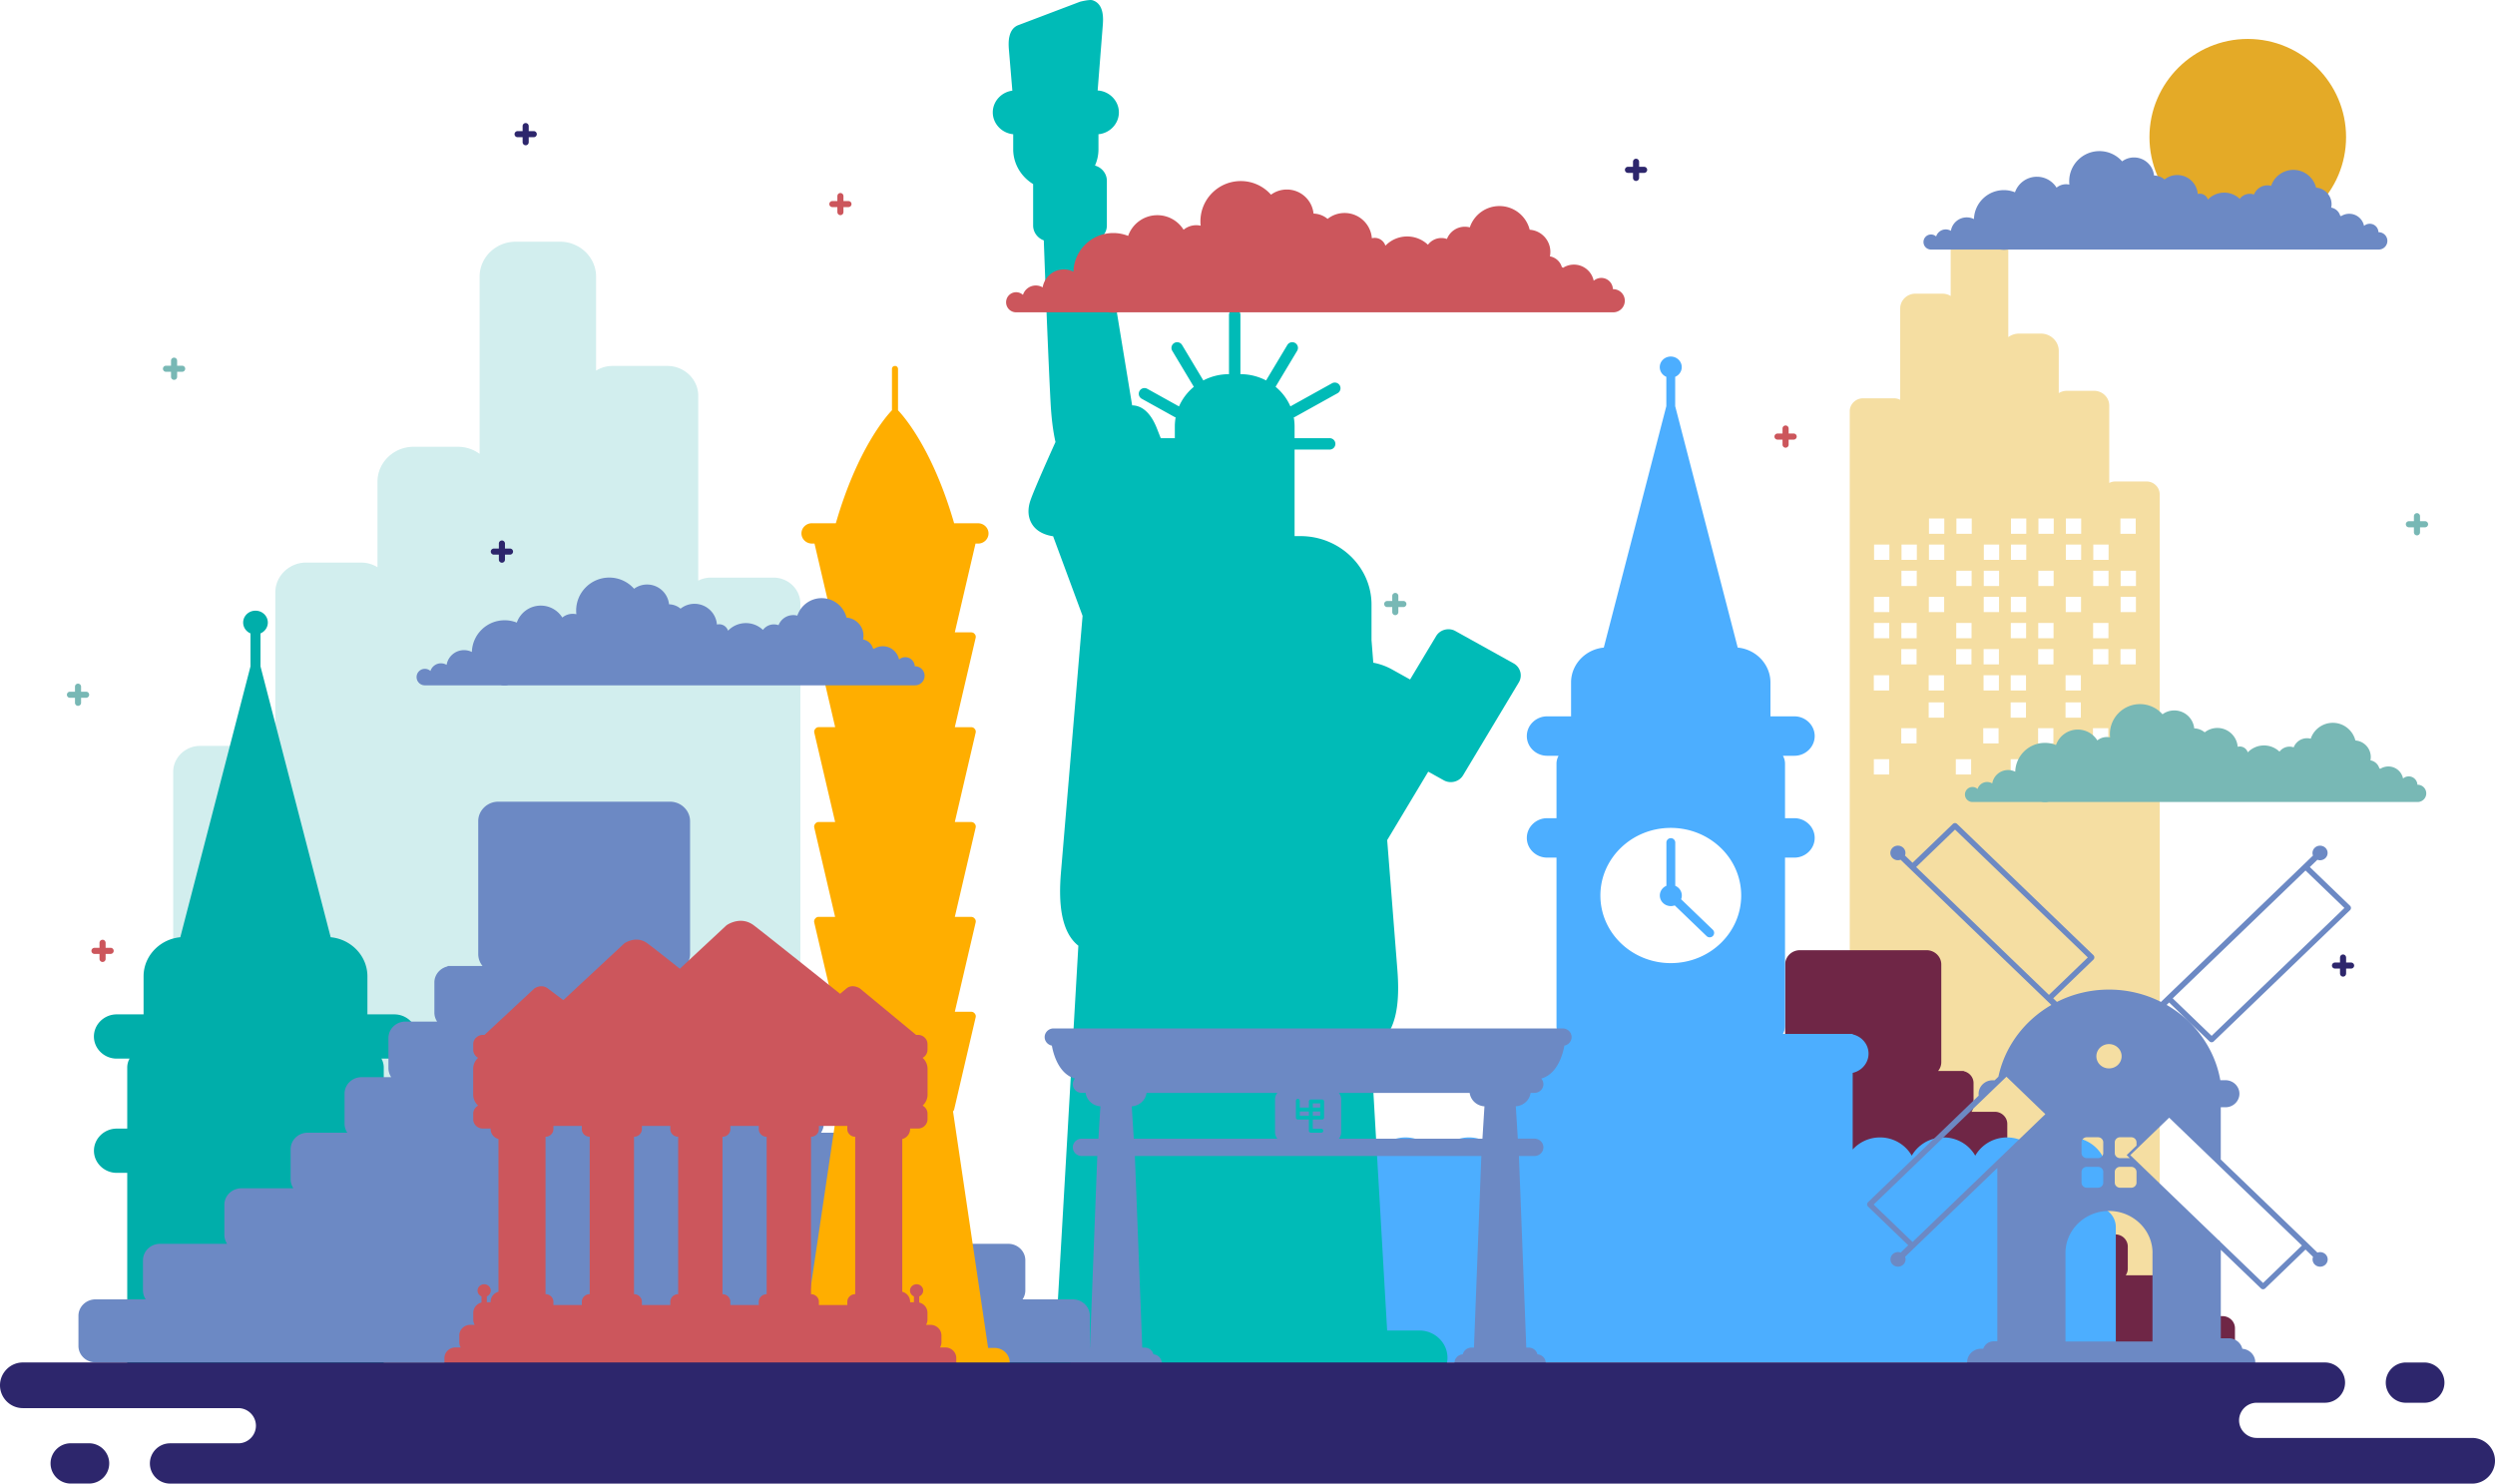 <svg width="1421" height="845" viewBox="0 0 1421 845" fill="none" xmlns="http://www.w3.org/2000/svg"><path fill-rule="evenodd" clip-rule="evenodd" d="M1053.5 775.966V234.2c0-2.037.87-3.872 2.25-5.203a7.676 7.676 0 0 1 5.29-2.137h17.68c1.27 0 2.47.303 3.52.847V175.67c0-2.32.99-4.436 2.56-5.968a8.74 8.74 0 0 1 6.08-2.44h15.48c1.7 0 3.3.484 4.63 1.31V142.1c0-2.722 1.15-5.18 3.01-6.956a10.22 10.22 0 0 1 7.12-2.863h12.54c2.77 0 5.29 1.09 7.13 2.864 1.86 1.795 3.01 4.254 3.01 6.956V192a10.242 10.242 0 0 1 6.1-1.995h12.51c2.77 0 5.29 1.088 7.13 2.863 1.86 1.774 3.01 4.254 3.01 6.955v24.073a8.773 8.773 0 0 1 4.62-1.31h15.49c2.36 0 4.52.927 6.08 2.44 1.59 1.532 2.56 3.63 2.56 5.967v44.074a7.665 7.665 0 0 1 3.52-.847h17.68c2.06 0 3.94.807 5.29 2.137a7.16 7.16 0 0 1 2.24 5.202v494.406h-176.59.06zM1207.66 304h8.72v-8.71h-8.72V304zm-124.82 119.438h8.72v-8.71h-8.72v8.71zm31.08 17.66h8.72v-8.71h-8.72v8.71zm31.25 0h8.72v-8.71h-8.72v8.71zm-15.63-17.66h8.73v-8.71h-8.73v8.71zm-62.31 17.66h8.73v-8.71h-8.73v8.71zm140.43 0h8.72v-8.71h-8.72v8.71zm-15.63-17.66h8.73v-8.71h-8.73v8.71zm-31.25 0h8.72v-8.71h-8.72v8.71zm-62.31-14.678h8.72v-8.71h-8.72v8.71zm46.68 0h8.72v-8.71h-8.72v8.71zm31.26 0h8.72v-8.71h-8.72v8.71zm-109.2-15.484h8.73v-8.71h-8.73v8.71zm31.26 0h8.72v-8.71h-8.72v8.71zm31.25 0h8.73v-8.71h-8.73v8.71zm15.45 0h8.72v-8.71h-8.72v8.71zm31.26 0h8.72v-8.71h-8.72v8.71zm-93.57-14.88h8.72v-8.71h-8.72v8.71zm31.26 0h8.72v-8.71h-8.72v8.71zm15.63 0h8.72v-8.71h-8.72v8.71zm31.07 0h8.72v-8.71h-8.72v8.71zm31.25 0h8.73v-8.71h-8.73v8.71zm15.63 0h8.72v-8.71h-8.72v8.71zm-140.43-14.88h8.73v-8.71h-8.73v8.71zm15.63 0h8.72v-8.71h-8.72v8.71zm31.26 0h8.72v-8.71h-8.72v8.71zm31.07 0h8.72v-8.71h-8.72v8.71zm15.63 0h8.72v-8.71h-8.72v8.71zm31.25 0h8.73v-8.71h-8.73v8.71zm-124.82-14.88h8.73v-8.71h-8.73v8.71zm31.26 0h8.72v-8.71h-8.72v8.71zm31.26 0h8.72v-8.71h-8.72v8.71zm15.44 0h8.72v-8.71h-8.72v8.71zm31.26 0h8.72v-8.71h-8.72v8.71zm31.25 0h8.73v-8.71h-8.73v8.71zm-124.82-14.878h8.72v-8.71h-8.72v8.71zm31.26 0h8.72v-8.71h-8.72v8.71zm15.63 0h8.72v-8.71h-8.72v8.71zm31.07 0h8.72v-8.71h-8.72v8.71zm31.26 0h8.72v-8.71h-8.72v8.71zm15.62 0h8.73v-8.71h-8.73v8.71zm-140.43-14.88h8.73v-8.71h-8.73v8.71zm15.63 0h8.73v-8.71h-8.73v8.71zm15.63 0h8.72v-8.71h-8.72v8.71zm31.26 0h8.72v-8.71h-8.72v8.71zm15.44 0h8.72v-8.71h-8.72v8.71zm31.26 0h8.72v-8.71h-8.72v8.71zm15.63 0h8.72v-8.71h-8.72v8.71zM1098.63 304h8.72v-8.71h-8.72V304zm15.63 0h8.72v-8.71h-8.72V304zm31.07 0h8.72v-8.71h-8.72V304zm15.63 0h8.72v-8.71h-8.72V304zm15.63 0h8.72v-8.71h-8.72V304z" fill="#F5DEA2"/><path fill-rule="evenodd" clip-rule="evenodd" d="M455.85 792.62V343.84c0-4.114-1.735-7.844-4.542-10.546a15.45 15.45 0 0 0-10.72-4.314h-35.8a15.3 15.3 0 0 0-7.107 1.734V225.43c0-4.7-1.998-8.973-5.208-12.058a17.767 17.767 0 0 0-12.317-4.94H348.84a17.56 17.56 0 0 0-9.35 2.662v-53.55c0-5.484-2.32-10.484-6.077-14.093a20.794 20.794 0 0 0-14.416-5.785h-25.34c-5.613 0-10.7 2.217-14.416 5.786-3.754 3.61-6.076 8.61-6.076 14.094v100.95a20.817 20.817 0 0 0-12.337-4.032h-25.34c-5.613 0-10.7 2.217-14.416 5.786-3.755 3.61-6.077 8.61-6.077 14.093v48.712a17.733 17.733 0 0 0-9.348-2.64H174.33a17.766 17.766 0 0 0-12.318 4.938c-3.21 3.085-5.21 7.36-5.21 12.057v89.156a15.3 15.3 0 0 0-7.106-1.734h-35.8a15.45 15.45 0 0 0-10.72 4.313c-2.807 2.702-4.543 6.432-4.543 10.545V792.66H455.85v-.04z" fill="#D2EEEE"/><path fill-rule="evenodd" clip-rule="evenodd" d="M73.798 780.664a10.495 10.495 0 0 1-1.333-5.1V668H66.49a13.13 13.13 0 0 1-9.127-3.67c-2.383-2.298-3.857-5.443-3.857-8.93 0-3.49 1.474-6.634 3.856-8.933a13.135 13.135 0 0 1 9.127-3.67h5.975V608.04c0-1.856.485-3.59 1.333-5.102h-7.33a13.13 13.13 0 0 1-9.126-3.67c-2.382-2.278-3.856-5.443-3.856-8.93 0-3.49 1.474-6.634 3.856-8.933a13.134 13.134 0 0 1 9.127-3.67h15.303v-21.673c0-6.17 2.625-11.775 6.845-15.827a23.455 23.455 0 0 1 14.073-6.432l39.98-154.278v-18.77c-2.464-1.05-4.18-3.428-4.18-6.19 0-3.73 3.15-6.754 7.026-6.754 3.877 0 7.027 3.025 7.027 6.755 0 2.762-1.716 5.14-4.18 6.19v18.77l39.978 154.278a23.454 23.454 0 0 1 14.074 6.432c4.22 4.052 6.845 9.657 6.845 15.827v21.674h15.304c3.554 0 6.784 1.41 9.126 3.67 2.383 2.298 3.857 5.443 3.857 8.93 0 3.49-1.474 6.634-3.857 8.932a13.13 13.13 0 0 1-9.126 3.67h-7.33a10.438 10.438 0 0 1 1.333 5.1v34.76h5.997c3.554 0 6.784 1.391 9.126 3.67 2.383 2.277 3.857 5.443 3.857 8.93 0 3.49-1.474 6.634-3.857 8.932a13.13 13.13 0 0 1-9.126 3.67h-5.997v107.563c0 1.835-.484 3.59-1.332 5.1H73.798z" fill="#00AEAA"/><path fill-rule="evenodd" clip-rule="evenodd" d="M1025.34 541.182h71.9c2.3 0 4.38.908 5.91 2.36 1.54 1.47 2.49 3.528 2.49 5.766v55.646c0 1.875-.67 3.61-1.8 5h14.62v.16a7.22 7.22 0 0 1 3.43 1.836c1.31 1.25 2.12 2.984 2.12 4.9v12.6c0 1.392-.42 2.682-1.17 3.77h13.29c1.93 0 3.71.767 4.98 2.017a6.713 6.713 0 0 1 2.12 4.9v12.6c0 1.392-.42 2.682-1.17 3.77h12.44c1.94 0 3.71.767 4.99 1.997 1.31 1.25 2.12 2.984 2.12 4.9v12.6c0 1.39-.43 2.682-1.17 3.77h16.63c1.94 0 3.72.767 4.99 2.017 1.29 1.25 2.1 2.984 2.1 4.9v12.6c0 1.392-.42 2.682-1.17 3.77h21.79c1.93 0 3.71.767 4.98 2.017 1.29 1.25 2.1 2.984 2.1 4.88v12.6c0 1.392-.42 2.682-1.17 3.77h28.13c1.94 0 3.71.767 4.98 1.997a6.773 6.773 0 0 1 2.1 4.9v12.6c0 1.392-.42 2.682-1.17 3.77h21.06c1.94 0 3.72.767 5.01 1.997 1.29 1.25 2.1 2.985 2.1 4.9v12.6c0 1.896-.81 3.63-2.1 4.9a7.23 7.23 0 0 1-5.01 1.996H856.582a7.268 7.268 0 0 1-5.008-1.996c-1.292-1.25-2.1-2.984-2.1-4.9v-12.6c0-1.915.808-3.63 2.1-4.9a7.23 7.23 0 0 1 5.008-1.995h21.06a6.62 6.62 0 0 1-1.172-3.77v-12.602c0-1.915.808-3.63 2.1-4.9a7.216 7.216 0 0 1 4.987-1.995h28.126a6.756 6.756 0 0 1-1.15-3.77v-12.6c0-1.917.807-3.63 2.1-4.88 1.29-1.23 3.048-2.017 4.986-2.017h21.785c-.727-1.088-1.17-2.378-1.17-3.77v-12.6c0-1.916.807-3.63 2.1-4.9 1.29-1.23 3.048-2.016 4.986-2.016h16.638c-.726-1.088-1.17-2.38-1.17-3.77v-12.6c0-1.896.807-3.63 2.12-4.9a7.23 7.23 0 0 1 5.007-1.996h12.417c-.727-1.09-1.17-2.38-1.17-3.77v-12.602c0-1.915.807-3.63 2.1-4.9a7.233 7.233 0 0 1 4.986-2.015h13.286c-.727-1.088-1.17-2.378-1.17-3.77v-12.6c0-1.916.806-3.63 2.096-4.9a7.205 7.205 0 0 1 3.44-1.835v-.16h14.61c-1.11-1.392-1.79-3.126-1.79-5v-55.647c0-2.238.95-4.295 2.48-5.767a8.525 8.525 0 0 1 5.9-2.358h.24z" fill="#6F2646"/><path fill-rule="evenodd" clip-rule="evenodd" d="M853.008 588.865h34.668a9.4 9.4 0 0 1-1.19-4.557v-95.85h-5.332a11.75 11.75 0 0 1-8.137-3.265c-2.12-2.036-3.432-4.86-3.432-7.964 0-3.106 1.312-5.928 3.432-7.965a11.712 11.712 0 0 1 8.137-3.266h5.33v-30.99c0-1.633.425-3.185 1.192-4.556h-6.522a11.75 11.75 0 0 1-8.137-3.266c-2.12-2.037-3.432-4.86-3.432-7.964 0-3.105 1.312-5.928 3.432-7.964a11.712 11.712 0 0 1 8.137-3.266h13.63V388.68c0-5.506 2.34-10.486 6.097-14.115a20.874 20.874 0 0 1 12.54-5.726l35.616-137.504v-16.714c-2.2-.927-3.735-3.044-3.735-5.524 0-3.327 2.807-6.03 6.26-6.03 3.453 0 6.26 2.703 6.26 6.03 0 2.46-1.535 4.576-3.736 5.524v16.714L989.7 368.84a20.824 20.824 0 0 1 12.54 5.725c3.75 3.63 6.1 8.61 6.1 14.114v19.314h13.63c3.15 0 6.03 1.25 8.13 3.266 2.12 2.036 3.44 4.86 3.44 7.964 0 3.105-1.32 5.927-3.44 7.964a11.695 11.695 0 0 1-8.13 3.266h-6.53a9.158 9.158 0 0 1 1.2 4.556V466h5.33c3.15 0 6.03 1.25 8.13 3.265 2.12 2.037 3.44 4.86 3.44 7.964s-1.32 5.927-3.44 7.963a11.695 11.695 0 0 1-8.13 3.266h-5.33v95.848c0 1.654-.43 3.186-1.2 4.557h39.74v.282c2.16.464 4.08 1.532 5.59 2.984 2.12 2.037 3.44 4.86 3.44 7.965s-1.32 5.927-3.44 7.964a11.684 11.684 0 0 1-5.59 2.983v43.67a16.9 16.9 0 0 1 1.03-1.068 20.966 20.966 0 0 1 14.54-5.827c5.65 0 10.78 2.238 14.51 5.827 1.4 1.35 2.61 2.883 3.56 4.576a20.232 20.232 0 0 1 3.57-4.575 20.972 20.972 0 0 1 14.52-5.827c5.63 0 10.8 2.238 14.52 5.827 1.39 1.35 2.6 2.883 3.55 4.576a20.23 20.23 0 0 1 3.57-4.575 20.972 20.972 0 0 1 14.52-5.827c5.63 0 10.8 2.238 14.52 5.827 1.39 1.35 2.6 2.883 3.55 4.576a20.476 20.476 0 0 1 3.56-4.575 20.942 20.942 0 0 1 14.53-5.827 20.9 20.9 0 0 1 14.52 5.827c3.76 3.61 6.1 8.61 6.1 14.113v21.472c.56.383 1.09.827 1.57 1.29 2.22 2.138 3.62 5.1 3.62 8.368v65.283c0 3.268-1.4 6.23-3.62 8.37a12.323 12.323 0 0 1-8.56 3.426H710.117a12.32 12.32 0 0 1-8.56-3.427c-2.222-2.14-3.616-5.102-3.616-8.37V698.89c0-3.267 1.395-6.23 3.616-8.368a12.344 12.344 0 0 1 6.037-3.185v-19.577c0-5.504 2.342-10.504 6.097-14.113a20.965 20.965 0 0 1 14.538-5.827 20.914 20.914 0 0 1 14.517 5.827 20.05 20.05 0 0 1 3.554 4.576 20.045 20.045 0 0 1 3.552-4.575 20.953 20.953 0 0 1 14.518-5.827 20.95 20.95 0 0 1 14.517 5.827 20.05 20.05 0 0 1 3.554 4.576 20.49 20.49 0 0 1 3.554-4.575 20.953 20.953 0 0 1 14.518-5.827c5.633 0 10.78 2.238 14.517 5.827a20.045 20.045 0 0 1 3.552 4.576 20.05 20.05 0 0 1 3.554-4.575 20.963 20.963 0 0 1 14.538-5.827 20.914 20.914 0 0 1 14.517 5.827c.364.342.707.705 1.03 1.068v-43.388h-1.918a11.75 11.75 0 0 1-8.137-3.266c-2.12-2.038-3.432-4.86-3.432-7.965s1.312-5.928 3.432-7.964a11.708 11.708 0 0 1 5.593-2.983v-.282h5.25zM954.124 479.89c0-1.39-1.13-2.52-2.524-2.52a2.522 2.522 0 0 0-2.523 2.52v24.618c-2.2.927-3.736 3.044-3.736 5.524 0 3.327 2.808 6.03 6.26 6.03.788 0 1.535-.142 2.222-.384l18.17 17.48a2.526 2.526 0 0 0 3.575-.08c.97-1.01.93-2.602-.08-3.57l-18.03-17.34c.26-.664.403-1.39.403-2.136 0-2.46-1.535-4.576-3.736-5.524V479.89zm-35.132 7.702c-4.725 6.31-7.51 14.053-7.51 22.44 0 10.626 4.48 20.243 11.71 27.2 7.248 6.975 17.303 11.31 28.388 11.31 11.085 0 21.14-4.315 28.39-11.31 7.227-6.957 11.71-16.574 11.71-27.2 0-8.367-2.787-16.13-7.49-22.44-.082-.08-.143-.18-.203-.262a38.527 38.527 0 0 0-4.018-4.496c-7.25-6.976-17.305-11.31-28.39-11.31-11.085 0-21.14 4.314-28.388 11.31a40.334 40.334 0 0 0-4.018 4.496c-.06.1-.12.182-.182.262z" fill="#4CAEFF" style=""/><path fill-rule="evenodd" clip-rule="evenodd" d="M589.233 757.82h12.276l6.945-120.325v-.12l5.714-98.753c-4.928-3.85-7.654-9.82-9.087-16.513-1.777-8.388-1.434-17.844-.828-25.203l12.316-146.153-16.777-45.323a22.7 22.7 0 0 1-4.18-1.007c-3.614-1.25-6.178-3.287-7.773-5.827-1.616-2.56-2.262-5.524-2.02-8.63.122-1.612.485-3.286 1.05-4.96 2.423-6.995 12.055-28.347 14.276-33.266-1.414-6.17-2.363-13.81-2.827-22.884-1.556-30.08-3.413-80.082-3.837-91.958a9.078 9.078 0 0 1-3.312-2.056c-1.695-1.633-2.765-3.91-2.765-6.39v-23.61a25.625 25.625 0 0 1-4.16-3.207c-4.42-4.254-7.187-10.14-7.187-16.613v-8.569a13.017 13.017 0 0 1-7.794-3.568c-2.362-2.279-3.836-5.404-3.836-8.871 0-3.468 1.474-6.593 3.836-8.872a12.988 12.988 0 0 1 7.31-3.508l-1.98-23.549c-.16-2.036-.262-4.677.263-7.097l.04-.14c.646-2.924 2.141-5.465 5.17-6.573l.12-.04 34.81-13.207c.14-.04.262-.1.403-.12 0 0 4.32-1.09 6.32-.868.323.04.646.121.93.242 3.068 1.13 4.562 3.73 5.188 6.714.505 2.42.424 5.06.262 7.077l-2.947 37.46a12.954 12.954 0 0 1 8.258 3.61c2.363 2.278 3.837 5.423 3.837 8.87 0 3.468-1.474 6.593-3.836 8.872a12.913 12.913 0 0 1-7.793 3.568v8.57c0 3.285-.707 6.41-1.98 9.274a9.3 9.3 0 0 1 4 2.278c1.695 1.633 2.765 3.89 2.765 6.39v25.506a8.68 8.68 0 0 1-1.595 5.02l15.99 97.382c3.858.02 9.754 2.138 14.054 13.005.647 1.653 1.415 3.59 2.243 5.685h8.015v-6.653c0-1.775.162-3.51.465-5.183a2.76 2.76 0 0 1-.727-.302l-18.596-10.323a3.22 3.22 0 0 1-1.252-4.415 3.23 3.23 0 0 1 4.422-1.25l18.07 10.04c1.576-3.63 3.878-6.895 6.724-9.637a31.252 31.252 0 0 1 1.717-1.532l-12.275-20.485c-.93-1.532-.424-3.528 1.11-4.455a3.256 3.256 0 0 1 4.462 1.108l12.115 20.203c4.34-2.28 9.328-3.57 14.598-3.57h.02v-33.75a3.247 3.247 0 0 1 3.25-3.247 3.247 3.247 0 0 1 3.252 3.246v33.75h.02a31.43 31.43 0 0 1 14.598 3.57l12.114-20.204a3.253 3.253 0 0 1 4.463-1.108 3.242 3.242 0 0 1 1.11 4.455l-12.276 20.465c.587.483 1.172 1.008 1.717 1.532 2.847 2.742 5.15 6.008 6.724 9.637l23.705-13.165a3.27 3.27 0 0 1 4.422 1.25 3.26 3.26 0 0 1-1.252 4.415l-24.23 13.468c-.24.12-.484.222-.726.302.302 1.694.463 3.428.463 5.182v6.652h19.93a3.247 3.247 0 1 1 0 6.493h-19.93v49.295h3.413c11.085 0 21.16 4.375 28.49 11.412 7.35 7.076 11.912 16.835 11.912 27.58v20.223l1.01 12.884a33.52 33.52 0 0 1 4.2 1.047c2.18.685 4.34 1.613 6.46 2.782l10.298 5.725 14.84-24.718c1.11-1.875 2.928-3.125 4.927-3.63 1.978-.503 4.16-.302 6.057.767l33.133 18.408s.12.06.182.1h.04v.02a7.893 7.893 0 0 1 3.574 4.678 7.754 7.754 0 0 1-.708 5.847v.04h-.02l-.08.12-.1.163-31.66 52.763c-1.11 1.875-2.93 3.125-4.927 3.63-1.98.503-4.16.302-6.058-.767l-8.864-4.92-23.038 38.41c-.08.14-.2.34-.343.563l5.775 73.55c.585 7.358.908 16.814-.848 25.18-1.84 8.752-5.937 16.292-14.256 19.417l9.308 161.173h18.374c4.38 0 8.36 1.734 11.246 4.517 2.928 2.822 4.745 6.714 4.745 10.988 0 4.294-1.817 8.186-4.745 11.008a16.212 16.212 0 0 1-11.246 4.516H589.233c-4.36 0-8.359-1.734-11.246-4.517-2.928-2.822-4.745-6.714-4.745-11.008 0-4.295 1.817-8.186 4.745-10.988a16.214 16.214 0 0 1 11.246-4.517v.02z" fill="#00BBB7"/><path fill-rule="evenodd" clip-rule="evenodd" d="M283.784 456.604h97.805c3.13 0 5.976 1.23 8.035 3.226 2.1 2.016 3.392 4.778 3.392 7.843v75.687c0 2.56-.908 4.92-2.443 6.815h19.888v.24a9.92 9.92 0 0 1 4.664 2.502c1.777 1.713 2.867 4.052 2.867 6.653v17.158c0 1.895-.585 3.65-1.574 5.12h18.07a9.853 9.853 0 0 1 6.804 2.723c1.777 1.714 2.867 4.053 2.867 6.654v17.158c0 1.875-.585 3.65-1.574 5.12h16.9a9.85 9.85 0 0 1 6.804 2.723c1.777 1.713 2.867 4.052 2.867 6.653v17.137c0 1.875-.585 3.65-1.575 5.122h22.614a9.857 9.857 0 0 1 6.805 2.72c1.777 1.695 2.868 4.054 2.868 6.655v17.157a9.19 9.19 0 0 1-1.575 5.12h29.64a9.858 9.858 0 0 1 6.805 2.722c1.776 1.714 2.867 4.053 2.867 6.654v17.137c0 1.895-.586 3.65-1.575 5.12h38.262a9.855 9.855 0 0 1 6.804 2.723c1.777 1.714 2.867 4.053 2.867 6.653v17.137c0 1.875-.585 3.65-1.575 5.12h28.65a9.858 9.858 0 0 1 6.806 2.723c1.776 1.714 2.867 4.052 2.867 6.653v17.138c0 2.602-1.09 4.96-2.866 6.654a9.853 9.853 0 0 1-6.805 2.722H54.353a9.85 9.85 0 0 1-6.804-2.722c-1.777-1.714-2.867-4.052-2.867-6.653v-17.137c0-2.6 1.09-4.94 2.867-6.653a9.855 9.855 0 0 1 6.804-2.722h28.651a9.14 9.14 0 0 1-1.575-5.12v-17.14c0-2.6 1.09-4.938 2.867-6.652a9.766 9.766 0 0 1 6.805-2.722h38.262a9.136 9.136 0 0 1-1.575-5.12v-17.138c0-2.6 1.09-4.94 2.866-6.654a9.853 9.853 0 0 1 6.804-2.722h29.64a9.138 9.138 0 0 1-1.574-5.12V654.51c0-2.6 1.11-4.94 2.867-6.654a9.853 9.853 0 0 1 6.804-2.72h22.614a9.196 9.196 0 0 1-1.574-5.123v-17.137c0-2.6 1.11-4.94 2.867-6.653a9.852 9.852 0 0 1 6.805-2.722h16.9a9.144 9.144 0 0 1-1.576-5.12v-17.16c0-2.6 1.09-4.94 2.868-6.652a9.76 9.76 0 0 1 6.804-2.72h18.07a9.136 9.136 0 0 1-1.574-5.122V559.57c0-2.6 1.09-4.94 2.867-6.653a9.92 9.92 0 0 1 4.664-2.5v-.242h19.89a10.7 10.7 0 0 1-2.444-6.815v-75.687c0-3.065 1.292-5.827 3.392-7.843a11.523 11.523 0 0 1 8.036-3.226h-.02z" fill="#6C89C4" style=""/><path fill-rule="evenodd" clip-rule="evenodd" d="M452.883 767.68h3.736l19.988-134.742a2.628 2.628 0 0 1-.687-1.25l-12.194-52.24c-.1-.422-.12-.765 0-1.188.1-.403.283-.726.565-1.07.284-.32.546-.563.91-.725a2.65 2.65 0 0 1 1.13-.242h9.268l-11.852-50.807c-.1-.424-.12-.766 0-1.19.1-.403.283-.726.565-1.068.284-.323.547-.565.91-.726a2.64 2.64 0 0 1 1.13-.242h9.268l-11.852-50.808c-.1-.423-.12-.766 0-1.19.1-.403.283-.725.566-1.068.282-.323.545-.564.908-.726.364-.16.707-.242 1.13-.242h9.27l-11.854-50.807c-.1-.425-.12-.767 0-1.19.1-.404.283-.727.566-1.07.283-.322.545-.564.908-.725.364-.162.707-.222 1.13-.222h9.27l-11.853-50.808c-.1-.423-.12-.766 0-1.19.1-.403.282-.725.565-1.068.283-.322.545-.564.91-.726.362-.16.705-.22 1.13-.22h9.267l-11.793-50.546h-1.473a6.053 6.053 0 0 1-4.18-1.673c-1.09-1.048-1.777-2.5-1.777-4.112 0-1.613.687-3.065 1.777-4.113a6.05 6.05 0 0 1 4.18-1.674h13.628c12.256-42.36 28.813-61.07 31.963-64.355v-23.55a1.73 1.73 0 0 1 1.312-1.673H510.143a1.772 1.772 0 0 1 1.313 1.694v23.55c3.15 3.285 19.707 21.995 31.963 64.355h13.63a6.05 6.05 0 0 1 4.178 1.675c1.09 1.048 1.777 2.5 1.777 4.113 0 1.613-.687 3.064-1.777 4.113a6.053 6.053 0 0 1-4.18 1.674h-1.453l-11.792 50.546h9.268c.425 0 .748.06 1.132.22.363.163.646.405.928.747.283.343.465.646.546 1.05.1.402.08.765-.02 1.188l-11.853 50.808h9.268c.425 0 .748.06 1.132.222.363.16.646.403.928.746.283.344.465.646.546 1.05.1.403.08.765-.02 1.19l-11.853 50.807h9.268c.425 0 .748.06 1.132.24.363.163.646.405.928.747.283.343.465.646.546 1.05.1.402.08.765-.02 1.188l-11.853 50.808h9.268c.425 0 .748.06 1.132.242.363.16.646.403.928.746.283.343.465.645.546 1.048.1.404.08.766-.02 1.19l-11.853 50.808h9.268c.425 0 .748.06 1.132.242.363.16.646.403.928.745.283.344.465.647.546 1.05.1.403.08.766-.02 1.19l-12.196 52.26c-.12.503-.343.926-.686 1.25l19.99 134.74h3.734c2.342 0 4.462.927 6.017 2.42 1.575 1.51 2.544 3.588 2.544 5.866 0 2.3-.97 4.375-2.545 5.888a8.666 8.666 0 0 1-6.017 2.42H452.924a8.666 8.666 0 0 1-6.017-2.42c-1.555-1.513-2.544-3.59-2.544-5.888s.97-4.375 2.544-5.867a8.666 8.666 0 0 1 6.017-2.42l-.04-.04z" fill="#FFAE00"/><path fill-rule="evenodd" clip-rule="evenodd" d="M1126.96 624.007a9.433 9.433 0 0 1-.06-1.028c0-2.14.91-4.074 2.36-5.465 1.43-1.39 3.41-2.238 5.59-2.238h1.19l2.14-2.077c3.01-14.153 11.05-26.573 22.23-35.444a65.298 65.298 0 0 1 7.92-5.383l-2.62-2.52-77.66-74.78-5.59-5.404a4.416 4.416 0 0 1-4.57-.95c-1.67-1.612-1.67-4.233 0-5.866 1.68-1.613 4.41-1.613 6.08 0a4.063 4.063 0 0 1 .99 4.396l4.3 4.153 22.98-22.138a1.73 1.73 0 0 1 2.4 0l77.66 74.78.04.04c.66.686.64 1.795-.04 2.46l-22.9 22.057 2.12 2.037c8.88-4.477 18.96-7.018 29.62-7.018 10.66 0 20.74 2.54 29.62 7.017l3.39-3.268.04-.04 77.64-74.76 5.51-5.302c-.59-1.472-.24-3.206.99-4.396 1.67-1.612 4.4-1.612 6.08 0 1.67 1.613 1.67 4.234 0 5.868a4.416 4.416 0 0 1-4.57.947l-4.3 4.152 22.9 22.057.04.04c.67.685.65 1.794-.04 2.44l-77.64 74.76a1.73 1.73 0 0 1-2.4 0l-23-22.16-1.41 1.372a67.57 67.57 0 0 1 9.15 6.372c11.06 9.234 18.86 22.036 21.42 36.512h2.93c2.18 0 4.16.867 5.59 2.238 1.45 1.412 2.36 3.347 2.36 5.464 0 2.117-.91 4.073-2.36 5.464-1.43 1.391-3.41 2.238-5.59 2.238h-2.67v29.76l49.47 47.62 5.59 5.404a4.416 4.416 0 0 1 4.57.948 4.06 4.06 0 0 1 0 5.867c-1.68 1.612-4.41 1.612-6.08 0a4.06 4.06 0 0 1-.99-4.396l-4.3-4.154-22.98 22.138a1.73 1.73 0 0 1-2.4 0l-22.86-21.996v50.384h4.51c2.18 0 4.15.867 5.59 2.238a7.616 7.616 0 0 1 2.16 3.75c1.94.14 3.69.968 5.01 2.218 1.45 1.39 2.36 3.346 2.36 5.463 0 2.117-.91 4.073-2.36 5.464a8.026 8.026 0 0 1-5.6 2.237h-148.2c-2.18 0-4.14-.867-5.59-2.238-1.46-1.412-2.36-3.348-2.36-5.465s.9-4.072 2.36-5.463c1.43-1.392 3.41-2.238 5.59-2.238h1.23c.79-2.44 3.15-4.234 5.94-4.234h2.08v-98.732l-46.95 45.222-.08.08-5.51 5.304c.59 1.47.24 3.205-.99 4.395-1.67 1.612-4.4 1.612-6.07 0-1.68-1.614-1.68-4.235 0-5.868 1.23-1.19 3.02-1.512 4.56-.948l4.3-4.153-22.9-22.056-.04-.04c-.66-.686-.64-1.795.04-2.44l63.12-60.788-.08.08zm79.29-27.32c-2.81-2.7-7.37-2.7-10.18 0a6.764 6.764 0 0 0 0 9.8c2.81 2.7 7.37 2.7 10.18 0 2.8-2.702 2.8-7.098 0-9.8zm7.57 67.885h-6.36c-.83 0-1.58.323-2.12.847-.55.523-.89 1.25-.89 2.035v6.13c0 .806.34 1.512.89 2.036.54.525 1.29.848 2.12.848h6.36c.83 0 1.57-.323 2.12-.847.55-.523.89-1.25.89-2.035v-6.13c0-.786-.34-1.512-.89-2.036a3.05 3.05 0 0 0-2.12-.848zm-6.36-4.96h5.55l-1.79-1.733 5.61-5.405V650.6c0-.786-.34-1.512-.89-2.036a3.05 3.05 0 0 0-2.12-.847h-6.36c-.83 0-1.58.323-2.12.847-.55.524-.89 1.25-.89 2.036v6.13c0 .806.34 1.512.89 2.036.54.524 1.29.847 2.12.847zm-10.46-.846c.55-.524.89-1.25.89-2.037v-6.13c0-.786-.34-1.512-.89-2.036a3.033 3.033 0 0 0-2.12-.847h-6.36c-.83 0-1.57.323-2.12.847-.54.524-.89 1.25-.89 2.036v6.13c0 .806.35 1.512.89 2.036a3.05 3.05 0 0 0 2.12.847h6.36c.83 0 1.58-.323 2.12-.847zm-2.12 5.806h-6.36c-.83 0-1.57.323-2.12.847-.54.523-.89 1.25-.89 2.035v6.13c0 .806.35 1.512.89 2.036a3.05 3.05 0 0 0 2.12.848h6.36c.83 0 1.58-.323 2.12-.847.55-.523.89-1.25.89-2.035v-6.13c0-.786-.34-1.512-.89-2.036a3.034 3.034 0 0 0-2.12-.848zm31.07 48.993c0-13.125-11.16-23.87-24.79-23.87-13.63 0-24.79 10.745-24.79 23.87v50.465h49.56v-50.465h.02zm11.51-144.943 22.15 21.332 75.62-72.825-22.15-21.332-75.62 72.804v.02zm-70.52-1.975 22.15-21.332-75.62-72.824-22.15 21.332 75.62 72.804v.02zm-2.04 67.925-22.15-21.332-75.62 72.805 22.15 21.33 75.62-72.803zm98.67 71.735s.06.02.08.04c.36.162.65.444.77.787l24.47 23.57 22.15-21.332-75.62-72.804-22.15 21.33 50.3 48.43v-.02z" fill="#6C89C4"/><path fill-rule="evenodd" clip-rule="evenodd" d="M271.145 590.962c-.99.967-1.616 2.278-1.616 3.73v3.205c0 1.452.625 2.783 1.615 3.73.343.343.747.625 1.17.867l-.16.14c-1.636 1.574-2.646 3.73-2.646 6.11v14.698c0 2.38 1.01 4.537 2.644 6.11l.162.14a5.527 5.527 0 0 0-1.17.867c-.99.967-1.617 2.278-1.617 3.73v3.205c0 1.452.625 2.782 1.615 3.73a5.428 5.428 0 0 0 3.796 1.532h4.503v.323c0 1.613.687 3.085 1.777 4.133a6.327 6.327 0 0 0 2.685 1.512v86.998a5.98 5.98 0 0 0-2.685 1.492c-1.09 1.07-1.777 2.52-1.777 4.133v.323h-2.18v-3.306c1.312-.564 2.24-1.834 2.24-3.306 0-1.996-1.675-3.61-3.755-3.61-2.08 0-3.755 1.614-3.755 3.61 0 1.472.928 2.742 2.24 3.306v3.488a6.292 6.292 0 0 0-2.846 1.573 5.953 5.953 0 0 0-1.837 4.274v3.87c0 1.09.302 2.117.827 3.004h-2.584a6.26 6.26 0 0 0-4.36 1.754 5.92 5.92 0 0 0-1.84 4.275v3.87c0 1.09.304 2.118.83 2.985h-3.09c-1.696 0-3.23.665-4.36 1.754-1.132 1.09-1.84 2.6-1.84 4.274v3.87a5.92 5.92 0 0 0 1.84 4.276 6.26 6.26 0 0 0 4.36 1.754h279.12c1.696 0 3.23-.666 4.36-1.754a5.955 5.955 0 0 0 1.838-4.275v-3.87a5.92 5.92 0 0 0-1.836-4.275 6.258 6.258 0 0 0-4.36-1.754h-3.09a5.87 5.87 0 0 0 .827-2.984v-3.87a5.92 5.92 0 0 0-1.836-4.276 6.262 6.262 0 0 0-4.36-1.754h-2.586a5.886 5.886 0 0 0 .828-3.004v-3.87a5.918 5.918 0 0 0-1.837-4.275c-.768-.746-1.758-1.29-2.848-1.573v-3.488c1.312-.564 2.24-1.834 2.24-3.306 0-1.996-1.675-3.61-3.754-3.61-2.08 0-3.756 1.614-3.756 3.61 0 1.472.93 2.742 2.24 3.306v3.307h-2.18v-.322c0-1.613-.686-3.064-1.776-4.133a5.978 5.978 0 0 0-2.686-1.492v-86.998a5.83 5.83 0 0 0 2.686-1.512c1.09-1.07 1.777-2.52 1.777-4.133v-.323h4.502a5.428 5.428 0 0 0 3.796-1.532c.99-.968 1.616-2.278 1.616-3.73v-3.206c0-1.452-.626-2.783-1.615-3.73a5.527 5.527 0 0 0-1.17-.868l.162-.14c1.635-1.573 2.645-3.73 2.645-6.11v-14.698c0-2.38-1.01-4.536-2.645-6.11l-.162-.14a5.496 5.496 0 0 0 1.17-.867 5.176 5.176 0 0 0 1.616-3.73v-3.205a5.176 5.176 0 0 0-1.615-3.73 5.428 5.428 0 0 0-3.795-1.533h-1.09l-31.942-26.413s-.142-.1-.222-.16c-.585-.364-4.4-2.48-7.55.16L480 564.73l-1.535 1.292c-20.756-16.573-45.43-36.21-49.185-39.034-7.592-5.685-15.446-.04-15.466-.02l-.162.14-26.47 24.64c-3.29-2.622-13.65-10.868-18.394-14.417-6.48-4.858-13.185-.04-13.205-.04l-.16.142-34.588 32.198a4922.82 4922.82 0 0 0-8.824-6.653c-3.472-2.6-7.025-.423-7.55-.06-.08.04-.142.1-.222.16L275.93 589.43h-.91a5.43 5.43 0 0 0-3.795 1.532h-.08zM381.77 643.12c0 2.38 2.02 4.315 4.483 4.315v89.66c-2.463 0-4.482 1.935-4.482 4.314v1.854H365.58v-1.855c0-2.36-2.02-4.316-4.483-4.316v-89.66c2.464 0 4.483-1.935 4.483-4.314v-1.855h16.193v1.855zm-45.913 4.315v89.66c-2.464 0-4.483 1.935-4.483 4.314v1.854H315.18v-1.855c0-2.36-2.018-4.316-4.48-4.316v-89.66c2.462 0 4.48-1.935 4.48-4.314v-1.855h16.194v1.855c0 2.38 2.02 4.315 4.483 4.315zm126.052 89.66v-89.66c2.462 0 4.48-1.936 4.48-4.315v-1.855h16.194v1.855c0 2.38 2.02 4.315 4.483 4.315v89.66c-2.463 0-4.483 1.935-4.483 4.314v1.854H466.39v-1.855c0-2.36-2.018-4.316-4.48-4.316zm-45.936-95.81h16.194v1.855c0 2.38 2.02 4.315 4.482 4.315v89.66c-2.463 0-4.482 1.935-4.482 4.314v1.854h-16.194v-1.855c0-2.36-2.02-4.316-4.482-4.316v-89.66c2.463 0 4.482-1.935 4.482-4.314v-1.855z" fill="#CC565C" style=""/><path fill-rule="evenodd" clip-rule="evenodd" d="M738.06 626.99c0-.624.505-1.108 1.11-1.108.607 0 1.112.504 1.112 1.11v3.83h5.17v-3.49c0-.624.503-1.107 1.109-1.107h6.442c.626 0 1.11.504 1.11 1.108v9.194c0 .625-.504 1.11-1.11 1.11h-5.33v5.26h4.866c.605 0 1.11.505 1.11 1.11a1.12 1.12 0 0 1-1.11 1.11h-5.977a1.12 1.12 0 0 1-1.11-1.11v-6.37h-6.28a1.12 1.12 0 0 1-1.11-1.11v-9.556.021zm7.41 8.428v-2.38h-5.168v2.38h5.17zm6.442-2.38h-4.22v2.38h4.22v-2.38zm-4.22-4.596v2.36h4.22v-2.36h-4.22zm142.265-42.702H600.055a5.105 5.105 0 0 0-3.573 1.43c-.93.91-1.515 2.138-1.515 3.51 0 1.37.586 2.6 1.515 3.508a5.304 5.304 0 0 0 2.604 1.35c.586 3.468 3.392 16.07 13.165 18.75a4.85 4.85 0 0 0-1.23 3.227c0 1.37.585 2.6 1.513 3.508.93.887 2.2 1.43 3.574 1.43h2.2c.264 1.977 1.212 3.75 2.606 5.102a9.222 9.222 0 0 0 5.815 2.54l-1.15 18.43h-9.47a5.11 5.11 0 0 0-3.575 1.43c-.928.907-1.514 2.137-1.514 3.508 0 1.37.585 2.6 1.513 3.508.93.888 2.2 1.433 3.574 1.433h8.844l-4.2 109.115h-1.392a5.11 5.11 0 0 0-3.574 1.432 4.98 4.98 0 0 0-1.393 2.4 5.08 5.08 0 0 0-3.21 1.43c-.928.908-1.514 2.138-1.514 3.51 0 1.37.586 2.6 1.515 3.507.93.887 2.2 1.43 3.574 1.43h41.796a5.11 5.11 0 0 0 3.574-1.43c.928-.907 1.514-2.137 1.514-3.508 0-1.372-.586-2.602-1.514-3.51a5.244 5.244 0 0 0-3.21-1.43 4.827 4.827 0 0 0-1.394-2.4 5.146 5.146 0 0 0-3.574-1.432h-1.393l-4.2-109.115H843.68l-4.2 109.115h-1.393a5.193 5.193 0 0 0-3.594 1.432 4.972 4.972 0 0 0-1.393 2.4c-1.252.08-2.363.624-3.21 1.43-.93.908-1.515 2.138-1.515 3.51 0 1.37.585 2.6 1.514 3.507.928.887 2.18 1.43 3.573 1.43h41.795a5.194 5.194 0 0 0 3.594-1.43c.93-.907 1.515-2.137 1.515-3.508 0-1.372-.586-2.602-1.515-3.51a5.24 5.24 0 0 0-3.21-1.43 4.827 4.827 0 0 0-1.393-2.4 5.183 5.183 0 0 0-3.575-1.432h-1.393l-4.2-109.115h8.844a5.196 5.196 0 0 0 3.594-1.432c.928-.906 1.514-2.136 1.514-3.507 0-1.37-.586-2.6-1.514-3.508a5.195 5.195 0 0 0-3.594-1.43h-9.47l-1.15-18.43a9.222 9.222 0 0 0 5.814-2.54c1.393-1.35 2.342-3.125 2.605-5.1h2.2a5.195 5.195 0 0 0 3.595-1.432c.928-.907 1.514-2.137 1.514-3.508a4.85 4.85 0 0 0-1.232-3.226c9.773-2.683 12.58-15.284 13.165-18.752a4.922 4.922 0 0 0 2.604-1.35c.93-.908 1.516-2.138 1.516-3.51 0-1.37-.586-2.6-1.515-3.507a5.178 5.178 0 0 0-3.572-1.43h-.04zm-163.789 40.444v18.63c0 1.41.505 2.7 1.353 3.73h-81.793l-1.15-18.428a9.223 9.223 0 0 0 5.814-2.54c1.395-1.35 2.344-3.126 2.606-5.102h74.525a5.818 5.818 0 0 0-1.352 3.71zm37.697 18.63v-18.63c0-1.41-.505-2.7-1.353-3.71h74.525c.262 1.976 1.21 3.75 2.604 5.1a9.228 9.228 0 0 0 5.816 2.542l-1.15 18.428h-81.794a5.832 5.832 0 0 0 1.353-3.73z" fill="#6C89C4"/><path fill-rule="evenodd" clip-rule="evenodd" d="M1370.28 798.95h10.44c3.17 0 6.04-1.29 8.12-3.366a11.454 11.454 0 0 0 3.37-8.106c0-3.145-1.29-6.028-3.37-8.105a11.5 11.5 0 0 0-8.12-3.367h-10.44c-3.17 0-6.04 1.29-8.12 3.367a11.454 11.454 0 0 0-3.37 8.105c0 3.146 1.29 6.03 3.37 8.106a11.5 11.5 0 0 0 8.12 3.367z" fill="#2D266C"/><path fill-rule="evenodd" clip-rule="evenodd" d="M50.72 822.016H40.28c-3.169 0-6.036 1.29-8.116 3.367a11.453 11.453 0 0 0-3.372 8.105c0 3.145 1.293 6.028 3.372 8.105a11.492 11.492 0 0 0 8.117 3.367h10.44c3.17 0 6.037-1.29 8.117-3.367a11.457 11.457 0 0 0 3.371-8.105c0-3.146-1.292-6.03-3.371-8.105a11.488 11.488 0 0 0-8.117-3.367z" fill="#2D266C"/><path fill-rule="evenodd" clip-rule="evenodd" d="M96.856 845H1407.98c3.57 0 6.82-1.472 9.18-3.83 2.37-2.36 3.84-5.606 3.84-9.194 0-3.59-1.47-6.835-3.82-9.174-2.36-2.36-5.61-3.83-9.2-3.83h-122.7c-2.75 0-5.25-1.13-7.09-2.944-1.82-1.835-2.95-4.335-2.95-7.077 0-2.74 1.13-5.26 2.95-7.076a10.007 10.007 0 0 1 7.09-2.944h38.84c3.17 0 6.04-1.29 8.12-3.367a11.45 11.45 0 0 0 3.37-8.105c0-3.145-1.29-6.028-3.37-8.105a11.5 11.5 0 0 0-8.12-3.367H13.023a12.95 12.95 0 0 0-9.187 3.83C1.474 782.177 0 785.423 0 788.992c0 3.57 1.474 6.836 3.836 9.194a12.968 12.968 0 0 0 9.187 3.81h122.7c2.767 0 5.27 1.13 7.088 2.945a10.008 10.008 0 0 1 2.95 7.075 10.01 10.01 0 0 1-2.95 7.077 10.002 10.002 0 0 1-7.086 2.944H96.856c-3.17 0-6.037 1.29-8.117 3.367a11.457 11.457 0 0 0-3.373 8.105c0 3.145 1.293 6.028 3.372 8.105a11.488 11.488 0 0 0 8.116 3.367v.02z" fill="#2D266C"/><path fill-rule="evenodd" clip-rule="evenodd" d="M521.15 379.545h-.142c-.1-2.903-2.484-5.242-5.41-5.242a5.41 5.41 0 0 0-3.555 1.33c-.868-4.314-4.664-7.56-9.227-7.56a9.303 9.303 0 0 0-5.088 1.492l-.586-.383a7.062 7.062 0 0 0-5.573-4.96c.14-.685.222-1.39.222-2.117 0-5.484-4.26-9.96-9.652-10.343-1.575-6.35-7.31-11.09-14.174-11.09-6.44 0-11.913 4.175-13.85 9.96a8.86 8.86 0 0 0-2.323-.3c-3.816 0-7.067 2.378-8.38 5.725a8.065 8.065 0 0 0-2.624-.444 7.755 7.755 0 0 0-6.26 3.146 14.066 14.066 0 0 0-9.712-3.872 14.028 14.028 0 0 0-10.176 4.334 5.247 5.247 0 0 0-5.008-3.67c-.464 0-.888.06-1.312.162-.505-6.593-6.017-11.815-12.76-11.815-3.01 0-5.755 1.028-7.956 2.762a10.57 10.57 0 0 0-6.562-2.48c-.646-6.33-5.997-11.27-12.498-11.27-2.766 0-5.33.906-7.41 2.42a18.787 18.787 0 0 0-14.134-6.373c-10.418 0-18.858 8.427-18.858 18.83 0 .686.04 1.372.12 2.037a9.97 9.97 0 0 0-2.08-.222c-2.24 0-4.3.786-5.915 2.117-2.565-4.073-7.088-6.794-12.277-6.794-6.32 0-11.69 4.052-13.65 9.677a18.437 18.437 0 0 0-6.945-1.33c-10.115 0-18.353 8.044-18.636 18.064a10.116 10.116 0 0 0-4.482-1.05c-4.987 0-9.127 3.63-9.914 8.388a6.245 6.245 0 0 0-3.21-.887 6.29 6.29 0 0 0-5.997 4.376 4.728 4.728 0 0 0-3.19-1.23 4.692 4.692 0 0 0-4.706 4.698c0 2.6 2.1 4.698 4.705 4.698h43.066c.767.1 1.555.14 2.342.14.788 0 1.575-.04 2.342-.14h231.45c2.988 0 5.43-2.42 5.43-5.424a5.416 5.416 0 0 0-5.43-5.423l-.02.06z" fill="#6C89C4" style=""/><path fill-rule="evenodd" clip-rule="evenodd" d="M918.79 164.66h-.182a6.596 6.596 0 0 0-6.602-6.37c-1.656 0-3.17.605-4.34 1.613-1.05-5.242-5.695-9.194-11.248-9.194-2.28 0-4.42.665-6.198 1.814l-.707-.464a8.617 8.617 0 0 0-6.784-6.048 12.02 12.02 0 0 0 .26-2.58c0-6.675-5.188-12.14-11.77-12.582-1.918-7.742-8.904-13.488-17.243-13.488a17.752 17.752 0 0 0-16.86 12.137 10.867 10.867 0 0 0-2.826-.364 10.912 10.912 0 0 0-10.196 6.976 9.295 9.295 0 0 0-3.19-.544 9.517 9.517 0 0 0-7.632 3.83 17.155 17.155 0 0 0-11.832-4.717 17.17 17.17 0 0 0-12.397 5.263 6.382 6.382 0 0 0-6.098-4.456c-.545 0-1.09.06-1.615.202-.606-8.046-7.33-14.377-15.547-14.377-3.655 0-7.027 1.25-9.672 3.367a12.87 12.87 0 0 0-7.994-3.024c-.788-7.702-7.29-13.71-15.204-13.71-3.372 0-6.502 1.09-9.025 2.944a22.91 22.91 0 0 0-17.223-7.763c-12.68 0-22.978 10.263-22.978 22.945 0 .846.04 1.673.142 2.48a11.56 11.56 0 0 0-2.524-.283c-2.726 0-5.25.967-7.208 2.58-3.11-4.98-8.642-8.287-14.942-8.287-7.692 0-14.234 4.92-16.637 11.795a22.665 22.665 0 0 0-8.46-1.633c-12.317 0-22.35 9.8-22.695 22.017a12.06 12.06 0 0 0-5.45-1.29c-6.08 0-11.106 4.415-12.075 10.22a7.61 7.61 0 0 0-3.917-1.067 7.66 7.66 0 0 0-7.31 5.343c-1.03-.928-2.382-1.513-3.876-1.513a5.726 5.726 0 1 0 0 11.452h52.456c.93.12 1.898.182 2.867.182.97 0 1.918-.062 2.847-.183H918.79a6.586 6.586 0 0 0 6.602-6.593c0-3.65-2.968-6.593-6.602-6.593v-.04z" fill="#CC565C"/><path fill-rule="evenodd" clip-rule="evenodd" d="M1376.94 446.946h-.14c-.08-2.64-2.26-4.758-4.92-4.758-1.24 0-2.37.444-3.24 1.21a8.542 8.542 0 0 0-8.37-6.855c-1.7 0-3.3.504-4.63 1.35l-.52-.342c-.69-2.318-2.65-4.092-5.07-4.495.12-.625.2-1.27.2-1.916 0-4.98-3.88-9.053-8.76-9.396-1.44-5.766-6.64-10.06-12.86-10.06a13.25 13.25 0 0 0-12.58 9.052 8.036 8.036 0 0 0-2.1-.282c-3.46 0-6.42 2.157-7.61 5.2a7.258 7.258 0 0 0-2.39-.402c-2.32 0-4.4 1.13-5.69 2.843a12.822 12.822 0 0 0-18.07.403 4.745 4.745 0 0 0-4.54-3.327c-.43 0-.81.062-1.2.163-.44-5.988-5.47-10.726-11.59-10.726-2.72 0-5.22.947-7.2 2.5a9.59 9.59 0 0 0-5.96-2.258 11.393 11.393 0 0 0-11.35-10.223c-2.52 0-4.84.806-6.72 2.197a17.086 17.086 0 0 0-12.84-5.786c-9.45 0-17.12 7.66-17.12 17.097 0 .625.04 1.25.1 1.855a8.338 8.338 0 0 0-1.88-.202 8.46 8.46 0 0 0-5.37 1.916 13.116 13.116 0 0 0-11.15-6.17c-5.73 0-10.62 3.67-12.39 8.79a16.84 16.84 0 0 0-6.3-1.21c-9.19 0-16.66 7.3-16.92 16.413a9.237 9.237 0 0 0-4.08-.948c-4.53 0-8.28 3.285-9.01 7.62a5.756 5.756 0 0 0-2.93-.806c-2.54 0-4.7 1.673-5.45 3.972a4.21 4.21 0 0 0-2.88-1.13 4.283 4.283 0 0 0-4.29 4.275c0 2.36 1.92 4.275 4.29 4.275h39.11c.7.08 1.41.14 2.12.14.7 0 1.43-.04 2.12-.14h210.16c2.73 0 4.93-2.198 4.93-4.92 0-2.72-2.2-4.92-4.93-4.92h.02z" fill="#78B8B5"/><path fill-rule="evenodd" clip-rule="evenodd" d="M1280.19 133.995c30.85 0 55.99-25.12 55.99-55.908 0-30.787-25.16-55.91-55.99-55.91-30.83 0-55.99 25.122-55.99 55.91 0 30.787 25.16 55.908 55.99 55.908z" fill="#E4AA27"/><path fill-rule="evenodd" clip-rule="evenodd" d="M1354.75 132.22h-.14a4.93 4.93 0 0 0-4.94-4.777 4.98 4.98 0 0 0-3.26 1.21c-.78-3.932-4.26-6.896-8.44-6.896-1.71 0-3.31.504-4.64 1.37l-.52-.342a6.486 6.486 0 0 0-5.09-4.536c.12-.626.2-1.27.2-1.937 0-5-3.9-9.093-8.82-9.435-1.44-5.807-6.69-10.122-12.95-10.122-5.87 0-10.88 3.81-12.64 9.093a8.115 8.115 0 0 0-2.12-.283c-3.47 0-6.46 2.177-7.65 5.222a7.23 7.23 0 0 0-2.4-.404c-2.34 0-4.42 1.13-5.71 2.863a12.824 12.824 0 0 0-8.87-3.53c-3.65 0-6.94 1.512-9.29 3.952a4.777 4.777 0 0 0-4.56-3.347c-.42 0-.83.06-1.21.16-.45-6.027-5.49-10.785-11.65-10.785-2.75 0-5.27.948-7.25 2.52-1.64-1.37-3.72-2.218-6-2.258-.58-5.766-5.47-10.283-11.4-10.283-2.53 0-4.87.826-6.77 2.217a17.19 17.19 0 0 0-12.92-5.826c-9.51 0-17.22 7.702-17.22 17.2 0 .624.04 1.25.1 1.874a8.394 8.394 0 0 0-1.9-.202c-2.06 0-3.94.726-5.39 1.936-2.34-3.73-6.48-6.21-11.21-6.21a13.21 13.21 0 0 0-12.48 8.85 16.906 16.906 0 0 0-6.34-1.23c-9.22 0-16.75 7.34-17.02 16.493a9.272 9.272 0 0 0-4.1-.967c-4.54 0-8.33 3.307-9.04 7.662a5.756 5.756 0 0 0-2.93-.807 5.725 5.725 0 0 0-5.47 4.013 4.303 4.303 0 0 0-2.91-1.128 4.29 4.29 0 0 0-4.3 4.294 4.29 4.29 0 0 0 4.3 4.294h39.33c.71.08 1.42.142 2.14.142.73 0 1.44-.04 2.14-.142h211.34c2.75 0 4.95-2.217 4.95-4.94 0-2.72-2.22-4.94-4.95-4.94v-.04z" fill="#6C89C4" style=""/><path fill-rule="evenodd" clip-rule="evenodd" d="M297.655 71.816c0-.968.788-1.734 1.737-1.734.95 0 1.736.787 1.736 1.734v2.863h2.867c.97 0 1.737.785 1.737 1.733a1.75 1.75 0 0 1-1.737 1.734h-2.867v2.863c0 .968-.787 1.734-1.736 1.734a1.75 1.75 0 0 1-1.737-1.734v-2.863h-2.867c-.97 0-1.736-.786-1.736-1.734 0-.948.787-1.734 1.736-1.734h2.867v-2.864z" fill="#2D266C" style=""/><path fill-rule="evenodd" clip-rule="evenodd" d="M284.127 309.564c0-.968.788-1.734 1.737-1.734.95 0 1.736.786 1.736 1.734v2.863h2.867c.97 0 1.737.786 1.737 1.734a1.75 1.75 0 0 1-1.737 1.735H287.6v2.863c0 .967-.787 1.733-1.736 1.733-.95 0-1.737-.785-1.737-1.732v-2.863h-2.867c-.97 0-1.736-.787-1.736-1.734 0-.947.787-1.733 1.736-1.733h2.867v-2.863z" fill="#2D266C" style=""/><path fill-rule="evenodd" clip-rule="evenodd" d="M930.057 92.14c0-.968.787-1.735 1.736-1.735.95 0 1.737.787 1.737 1.734v2.862h2.867c.95 0 1.736.787 1.736 1.734 0 .948-.787 1.734-1.736 1.734h-2.867v2.863c0 .968-.788 1.734-1.737 1.734-.95 0-1.736-.786-1.736-1.734V98.47h-2.867c-.97 0-1.737-.786-1.737-1.734a1.75 1.75 0 0 1 1.737-1.734h2.867V92.14z" fill="#2D266C" style=""/><path fill-rule="evenodd" clip-rule="evenodd" d="M1332.73 545.336c0-.968.78-1.734 1.73-1.734.95 0 1.74.786 1.74 1.734v2.863h2.87c.96 0 1.73.785 1.73 1.733 0 .947-.79 1.733-1.73 1.733h-2.87v2.863c0 .967-.79 1.733-1.74 1.733s-1.73-.786-1.73-1.734v-2.864h-2.87c-.97 0-1.74-.786-1.74-1.733 0-.948.79-1.734 1.74-1.734h2.87v-2.864z" fill="#2D266C" style=""/><path fill-rule="evenodd" clip-rule="evenodd" d="M56.676 536.968a1.75 1.75 0 0 1 1.737-1.734c.949 0 1.736.787 1.736 1.734v2.863h2.866c.97 0 1.737.788 1.737 1.735 0 .948-.788 1.734-1.737 1.734H60.15v2.862c0 .968-.788 1.734-1.737 1.734-.95 0-1.737-.786-1.737-1.734V543.3H53.81c-.97 0-1.737-.787-1.737-1.735a1.75 1.75 0 0 1 1.736-1.734h2.866v-2.862z" fill="#CC565C" style=""/><path fill-rule="evenodd" clip-rule="evenodd" d="M476.91 111.636c0-.968.788-1.734 1.737-1.734.95 0 1.737.786 1.737 1.734v2.863h2.867c.97 0 1.737.785 1.737 1.733 0 .947-.787 1.733-1.736 1.733h-2.866v2.863c0 .967-.788 1.733-1.737 1.733-.95 0-1.736-.786-1.736-1.734v-2.864h-2.866c-.97 0-1.737-.786-1.737-1.733 0-.948.788-1.734 1.737-1.734h2.867v-2.864z" fill="#CC565C" style=""/><path fill-rule="evenodd" clip-rule="evenodd" d="M792.94 339.423c0-.967.787-1.734 1.736-1.734.95 0 1.737.786 1.737 1.733v2.863h2.867c.95 0 1.736.787 1.736 1.734 0 .948-.787 1.734-1.736 1.734h-2.867v2.863c0 .968-.788 1.734-1.737 1.734-.95 0-1.736-.785-1.736-1.733v-2.863h-2.867c-.97 0-1.737-.786-1.737-1.734a1.75 1.75 0 0 1 1.737-1.734h2.867v-2.863z" fill="#78B8B5" style=""/><path fill-rule="evenodd" clip-rule="evenodd" d="M1015.22 244.058c0-.968.79-1.734 1.74-1.734s1.74.787 1.74 1.734v2.863h2.86c.97 0 1.74.788 1.74 1.735a1.75 1.75 0 0 1-1.74 1.734h-2.86v2.862c0 .968-.79 1.734-1.74 1.734a1.75 1.75 0 0 1-1.74-1.734v-2.863h-2.86c-.97 0-1.74-.787-1.74-1.735 0-.947.79-1.734 1.74-1.734h2.86v-2.862z" fill="#CC565C" style=""/><path fill-rule="evenodd" clip-rule="evenodd" d="M97.401 205.428c.001-.968.789-1.734 1.738-1.734.95 0 1.736.787 1.736 1.734v2.863h2.867c.97 0 1.738.788 1.738 1.735 0 .948-.788 1.734-1.737 1.734h-2.866v2.862c0 .968-.787 1.734-1.736 1.734-.95 0-1.737-.786-1.737-1.734v-2.863h-2.866c-.969 0-1.736-.787-1.736-1.735a1.75 1.75 0 0 1 1.736-1.734h2.867v-2.862z" fill="#78B8B5" style=""/><path fill-rule="evenodd" clip-rule="evenodd" d="M1374.82 294c0-.97.79-1.735 1.74-1.735s1.74.786 1.74 1.734v2.862h2.86c.97 0 1.74.786 1.74 1.734a1.75 1.75 0 0 1-1.74 1.734h-2.86v2.863c0 .967-.79 1.734-1.74 1.734a1.75 1.75 0 0 1-1.74-1.734v-2.863h-2.86c-.97 0-1.74-.787-1.74-1.734 0-.948.79-1.734 1.74-1.734h2.86V294z" fill="#78B8B5" style=""/><path fill-rule="evenodd" clip-rule="evenodd" d="M42.704 391.098c0-.968.788-1.734 1.736-1.734.95 0 1.737.786 1.737 1.734v2.863h2.867c.97 0 1.736.787 1.736 1.735s-.787 1.734-1.736 1.734h-2.867v2.862c0 .968-.787 1.734-1.736 1.734a1.75 1.75 0 0 1-1.736-1.734v-2.863h-2.867c-.97 0-1.736-.787-1.736-1.735s.788-1.734 1.737-1.734h2.867V391.1z" fill="#78B8B5" style=""/></svg>